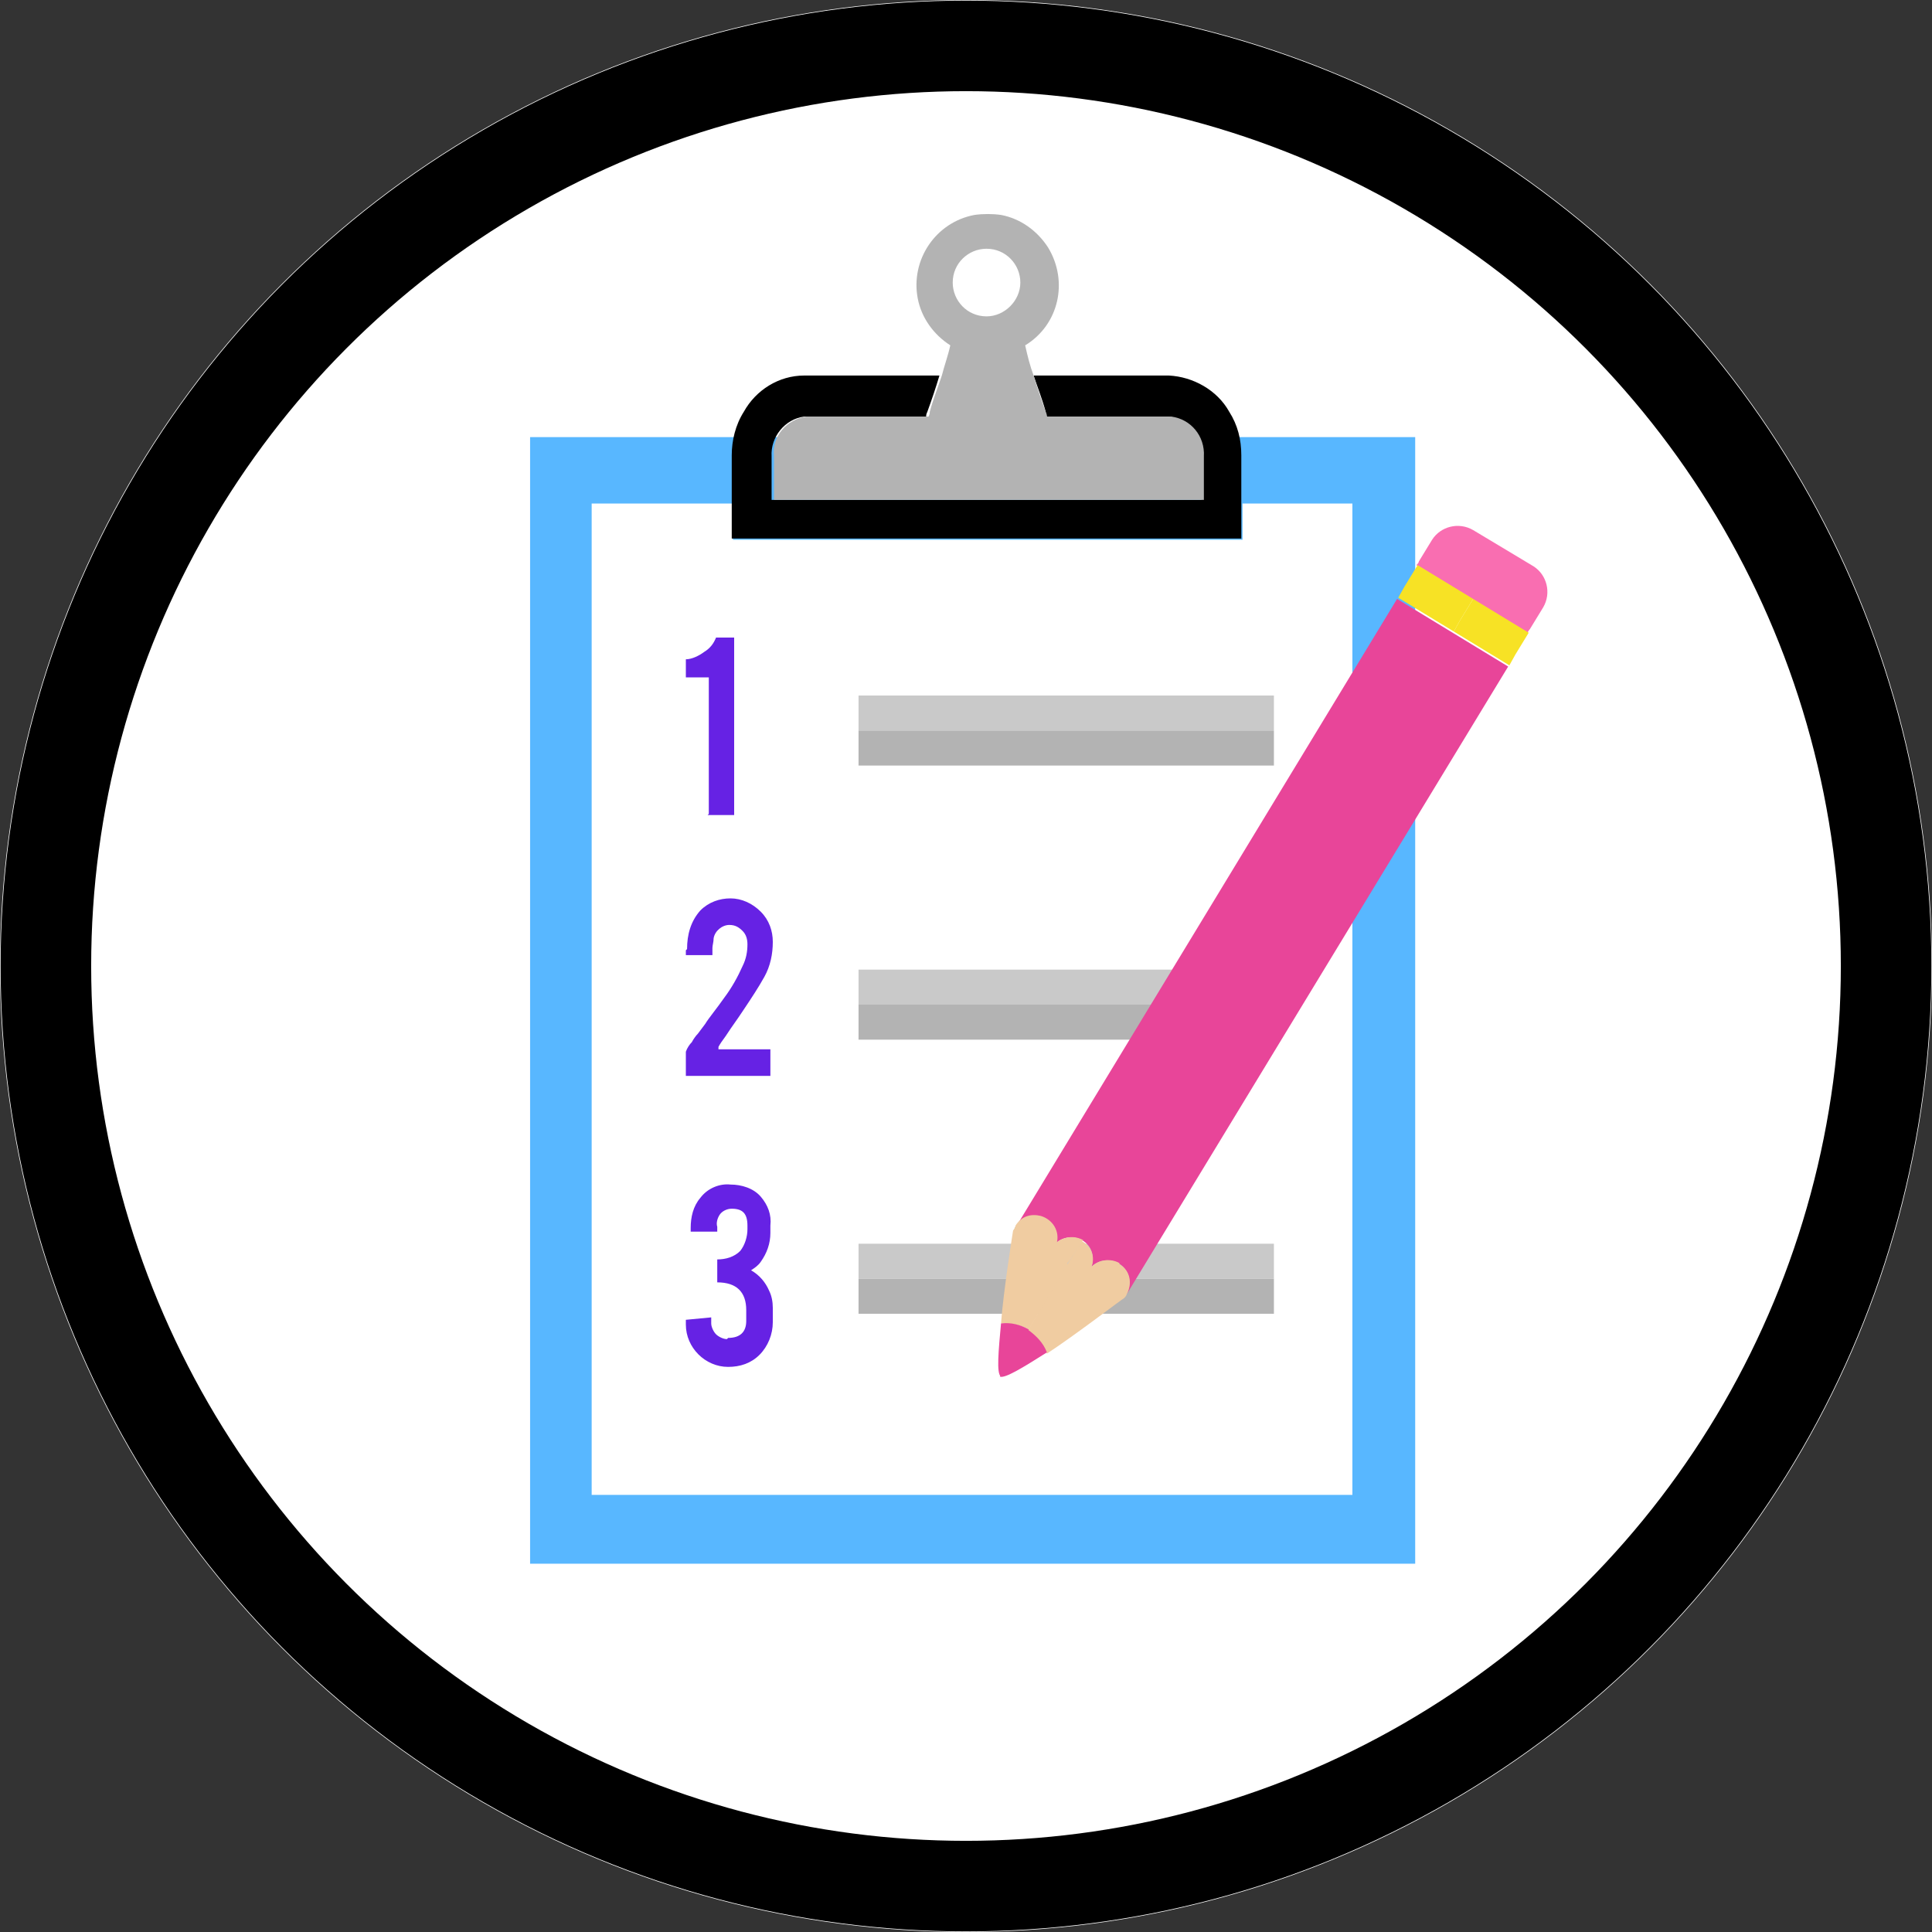 <?xml version="1.0" encoding="UTF-8"?>
<svg xmlns="http://www.w3.org/2000/svg" xmlns:xlink="http://www.w3.org/1999/xlink" id="Calque_1" data-name="Calque 1" version="1.1" viewBox="0 0 160 160">
  <rect x="0" y="0" width="160" height="160" fill="#333333" stroke="none"/>
  <defs>
    <style>
      .cls-1 {
        fill: #000;
      }

      .cls-1, .cls-2, .cls-3, .cls-4, .cls-5, .cls-6, .cls-7, .cls-8, .cls-9, .cls-10, .cls-11, .cls-12 {
        stroke-width: 0px;
      }

      .cls-13 {
        stroke: #000;
        stroke-width: 7.5px;
      }

      .cls-13, .cls-5 {
        fill: none;
      }

      .cls-2 {
        fill: #f7e225;
      }

      .cls-3 {
        fill: #b3b3b3;
      }

      .cls-4 {
        fill: #6622e4;
      }

      .cls-6 {
        fill: #58b7ff;
      }

      .cls-7 {
        fill: #e84599;
      }

      .cls-14 {
        clip-path: url(#clippath);
      }

      .cls-8 {
        fill: #aab5a8;
      }

      .cls-9 {
        fill: #fff;
      }

      .cls-10 {
        fill: #f96eb1;
      }

      .cls-11 {
        fill: #f0cca1;
      }

      .cls-12 {
        fill: #c9c9c9;
      }
    </style>
    <clipPath id="clippath">
      <rect class="cls-5" x="43.9" y="17.7" width="84.4" height="111.8"></rect>
    </clipPath>
  </defs>
  <g id="Ellipse_1" data-name="Ellipse 1">
    <circle class="cls-9" cx="80" cy="80" r="80"></circle>
    <circle class="cls-13" cx="80" cy="80" r="76.2"></circle>
  </g>
  <g id="Groupe_94" data-name="Groupe 94">
    <rect id="Rectangle_76" data-name="Rectangle 76" class="cls-6" x="43.9" y="36.2" width="73.3" height="93.3"></rect>
    <path id="Tracé_202" data-name="Tracé 202" class="cls-9" d="M102.9,41.7v3h-42.2v-3h-11.7v82.1h63V41.7h-9.1Z"></path>
    <g id="Groupe_93" data-name="Groupe 93">
      <g class="cls-14">
        <g id="Groupe_92" data-name="Groupe 92">
          <path id="Tracé_203" data-name="Tracé 203" class="cls-1" d="M101.8,34.1c-1-1.8-3-2.9-5-3h-11.2c.3.9.7,1.9,1,3,0,.1,0,.2.1.4h10.1c1.6.2,2.9,1.6,2.7,3.3v3.6h-35.6v-3.6c-.1-1.6,1.1-3.1,2.7-3.3h10.1c0-.1,0-.2.1-.4.4-1.1.7-2,1-3h-11.2c-2.1,0-4,1.2-5,3-.7,1.1-1,2.4-1,3.6v6.9h42.2v-6.9c0-1.3-.3-2.5-1-3.6"></path>
          <path id="Tracé_204" data-name="Tracé 204" class="cls-3" d="M96.8,34.5h-10.1c0-.1,0-.2-.1-.4-.4-1.1-.7-2-1-3-.3-.8-.5-1.6-.7-2.5,2.8-1.7,3.6-5.3,1.9-8.1-.9-1.4-2.3-2.4-3.9-2.7-.7-.1-1.5-.1-2.2,0-3.2.6-5.3,3.7-4.7,6.9.3,1.6,1.3,3,2.7,3.9-.2.9-.5,1.7-.7,2.5-.3.9-.7,1.9-1,3,0,.1,0,.2-.1.4h-10.1c-1.6.2-2.9,1.6-2.7,3.3v3.6h35.6v-3.6c.1-1.7-1.1-3.1-2.7-3.3M81.7,20.6c1.6,0,2.8,1.3,2.8,2.8s-1.3,2.8-2.8,2.8c-1.6,0-2.8-1.3-2.8-2.8,0-1.6,1.3-2.8,2.8-2.8,0,0,0,0,0,0"></path>
          <rect id="Rectangle_77" data-name="Rectangle 77" class="cls-12" x="71.1" y="57.6" width="34.4" height="2.9"></rect>
          <rect id="Rectangle_78" data-name="Rectangle 78" class="cls-3" x="71.1" y="60.5" width="34.4" height="2.9"></rect>
          <rect id="Rectangle_79" data-name="Rectangle 79" class="cls-3" x="71.1" y="83.2" width="34.4" height="2.9"></rect>
          <rect id="Rectangle_80" data-name="Rectangle 80" class="cls-12" x="71.1" y="80.3" width="34.4" height="2.9"></rect>
          <rect id="Rectangle_81" data-name="Rectangle 81" class="cls-12" x="71.1" y="103" width="34.4" height="2.9"></rect>
          <rect id="Rectangle_82" data-name="Rectangle 82" class="cls-3" x="71.1" y="105.9" width="34.4" height="2.9"></rect>
          <path id="Tracé_205" data-name="Tracé 205" class="cls-4" d="M58.7,67.4v-11.3h-1.9v-1.5c.5,0,1.1-.3,1.5-.6.5-.3.8-.7,1-1.2h1.5v14.7h-2.2Z"></path>
          <path id="Tracé_206" data-name="Tracé 206" class="cls-4" d="M60.3,110.8c1,0,1.5-.5,1.5-1.4v-.9c0-1.5-.8-2.3-2.4-2.3v-1.9c.7,0,1.4-.2,1.9-.7.4-.5.6-1.2.6-1.8v-.3c0-1-.4-1.4-1.3-1.4-.4,0-.8.2-1,.5-.2.3-.3.7-.2,1v.4h-2.2v-.3c0-.9.2-1.8.8-2.5.6-.8,1.6-1.2,2.5-1.1.9,0,1.9.3,2.5,1,.6.7.9,1.5.8,2.4v.6c0,.9-.3,1.7-.8,2.4-.2.3-.5.5-.8.7.7.4,1.2,1,1.5,1.7.2.4.3.9.3,1.4v1.2c0,1-.4,2-1.1,2.7-.7.7-1.6,1-2.6,1-1.9,0-3.5-1.6-3.5-3.5,0,0,0,0,0,0v-.4l2.1-.2v.5c0,.3.2.7.4.9.2.2.6.4.9.4"></path>
          <path id="Tracé_207" data-name="Tracé 207" class="cls-4" d="M56.9,78.6c0-1.2.3-2.3,1.1-3.2.7-.7,1.6-1,2.5-1,.9,0,1.8.4,2.5,1.1.7.7,1,1.6,1,2.5,0,1-.2,2-.7,2.9-.5.9-1.1,1.8-1.7,2.7-.2.3-.6.9-1.1,1.6l-.4.6c-.3.4-.5.7-.6.9,0,0,0,.1,0,.2h4.3v2.2h-7v-2c.1-.3.3-.6.5-.8.1-.2.3-.5.5-.7l.6-.8c.3-.5.9-1.2,1.6-2.2.6-.8,1.1-1.7,1.5-2.6.3-.6.4-1.2.4-1.8,0-.4-.1-.8-.4-1.1-.3-.3-.6-.5-1.1-.5-.6,0-1.2.5-1.3,1.1,0,.3-.1.6-.1.8v.6h-2.2v-.4Z"></path>
          <path id="Tracé_208" data-name="Tracé 208" class="cls-10" d="M127,46.9l-2.5-1.5-2.5-1.5c-1.2-.7-2.7-.3-3.4.8l-1.1,1.8c0,.1-.1.2-.2.3l4.6,2.8,4.6,2.8c0,0,.1-.2.2-.3l1.1-1.8c.7-1.2.3-2.7-.8-3.4"></path>
          <path id="Tracé_209" data-name="Tracé 209" class="cls-8" d="M84,101.9c0,0,0-.2.1-.3h0c0,0,0,.3,0,.3Z"></path>
          <path id="Tracé_210" data-name="Tracé 210" class="cls-8" d="M84.1,101.6v-.2c0,0,0,0,0,0s0,0,0,.1"></path>
          <path id="Tracé_211" data-name="Tracé 211" class="cls-7" d="M124.9,55.2l-4.6-2.8-4.6-2.8-31.5,51.9c.6-.8,1.7-1.1,2.5-.5.7.4,1,1.3.7,2,.7-.7,1.9-.7,2.6,0,.5.5.6,1.2.4,1.9.7-.7,1.9-.7,2.6,0,.6.6.7,1.5.3,2.3l31.6-52Z"></path>
          <path id="Tracé_212" data-name="Tracé 212" class="cls-2" d="M117.4,46.8h0s-1.1,1.8-1.1,1.8l-.5.9,4.6,2.8.5-.9,1.1-1.8-4.6-2.8Z"></path>
          <path id="Tracé_213" data-name="Tracé 213" class="cls-2" d="M126.6,52.4l-4.6-2.8-1.1,1.8-.5.9,4.6,2.8.5-.9,1.1-1.8h0Z"></path>
          <path id="Tracé_214" data-name="Tracé 214" class="cls-11" d="M87.5,103c.3-1-.3-2-1.3-2.3-.8-.2-1.6,0-2.1.8,0,.1-.1.3-.2.4,0,0-.8,5-1,7.7.8,0,1.6.1,2.3.5l3.2-5.3v-.2c.1,0,1.3-1.9,1.3-1.9-.7-.4-1.6-.3-2.2.2"></path>
          <path id="Tracé_215" data-name="Tracé 215" class="cls-11" d="M92.7,104.6c-.7-.4-1.7-.3-2.3.3.3-.8,0-1.7-.8-2.1l-1.2,1.9h0s-3.3,5.5-3.3,5.5c.7.4,1.3,1.1,1.6,1.9,2.3-1.5,6.2-4.5,6.4-4.6,0,0,0,0,0,0,0,0,.2-.2.2-.3.5-.9.3-2-.6-2.5"></path>
          <path id="Tracé_216" data-name="Tracé 216" class="cls-7" d="M82.8,114s0,0,0,0c.4.2,2-.8,3.9-2-.3-.8-.9-1.4-1.6-1.9l-2.3,3.9Z"></path>
          <path id="Tracé_217" data-name="Tracé 217" class="cls-7" d="M82.9,109.6c-.2,2.2-.4,4.2,0,4.4l2.3-3.9c-.7-.4-1.5-.6-2.3-.5"></path>
        </g>
      </g>
    </g>
  </g>
</svg>
